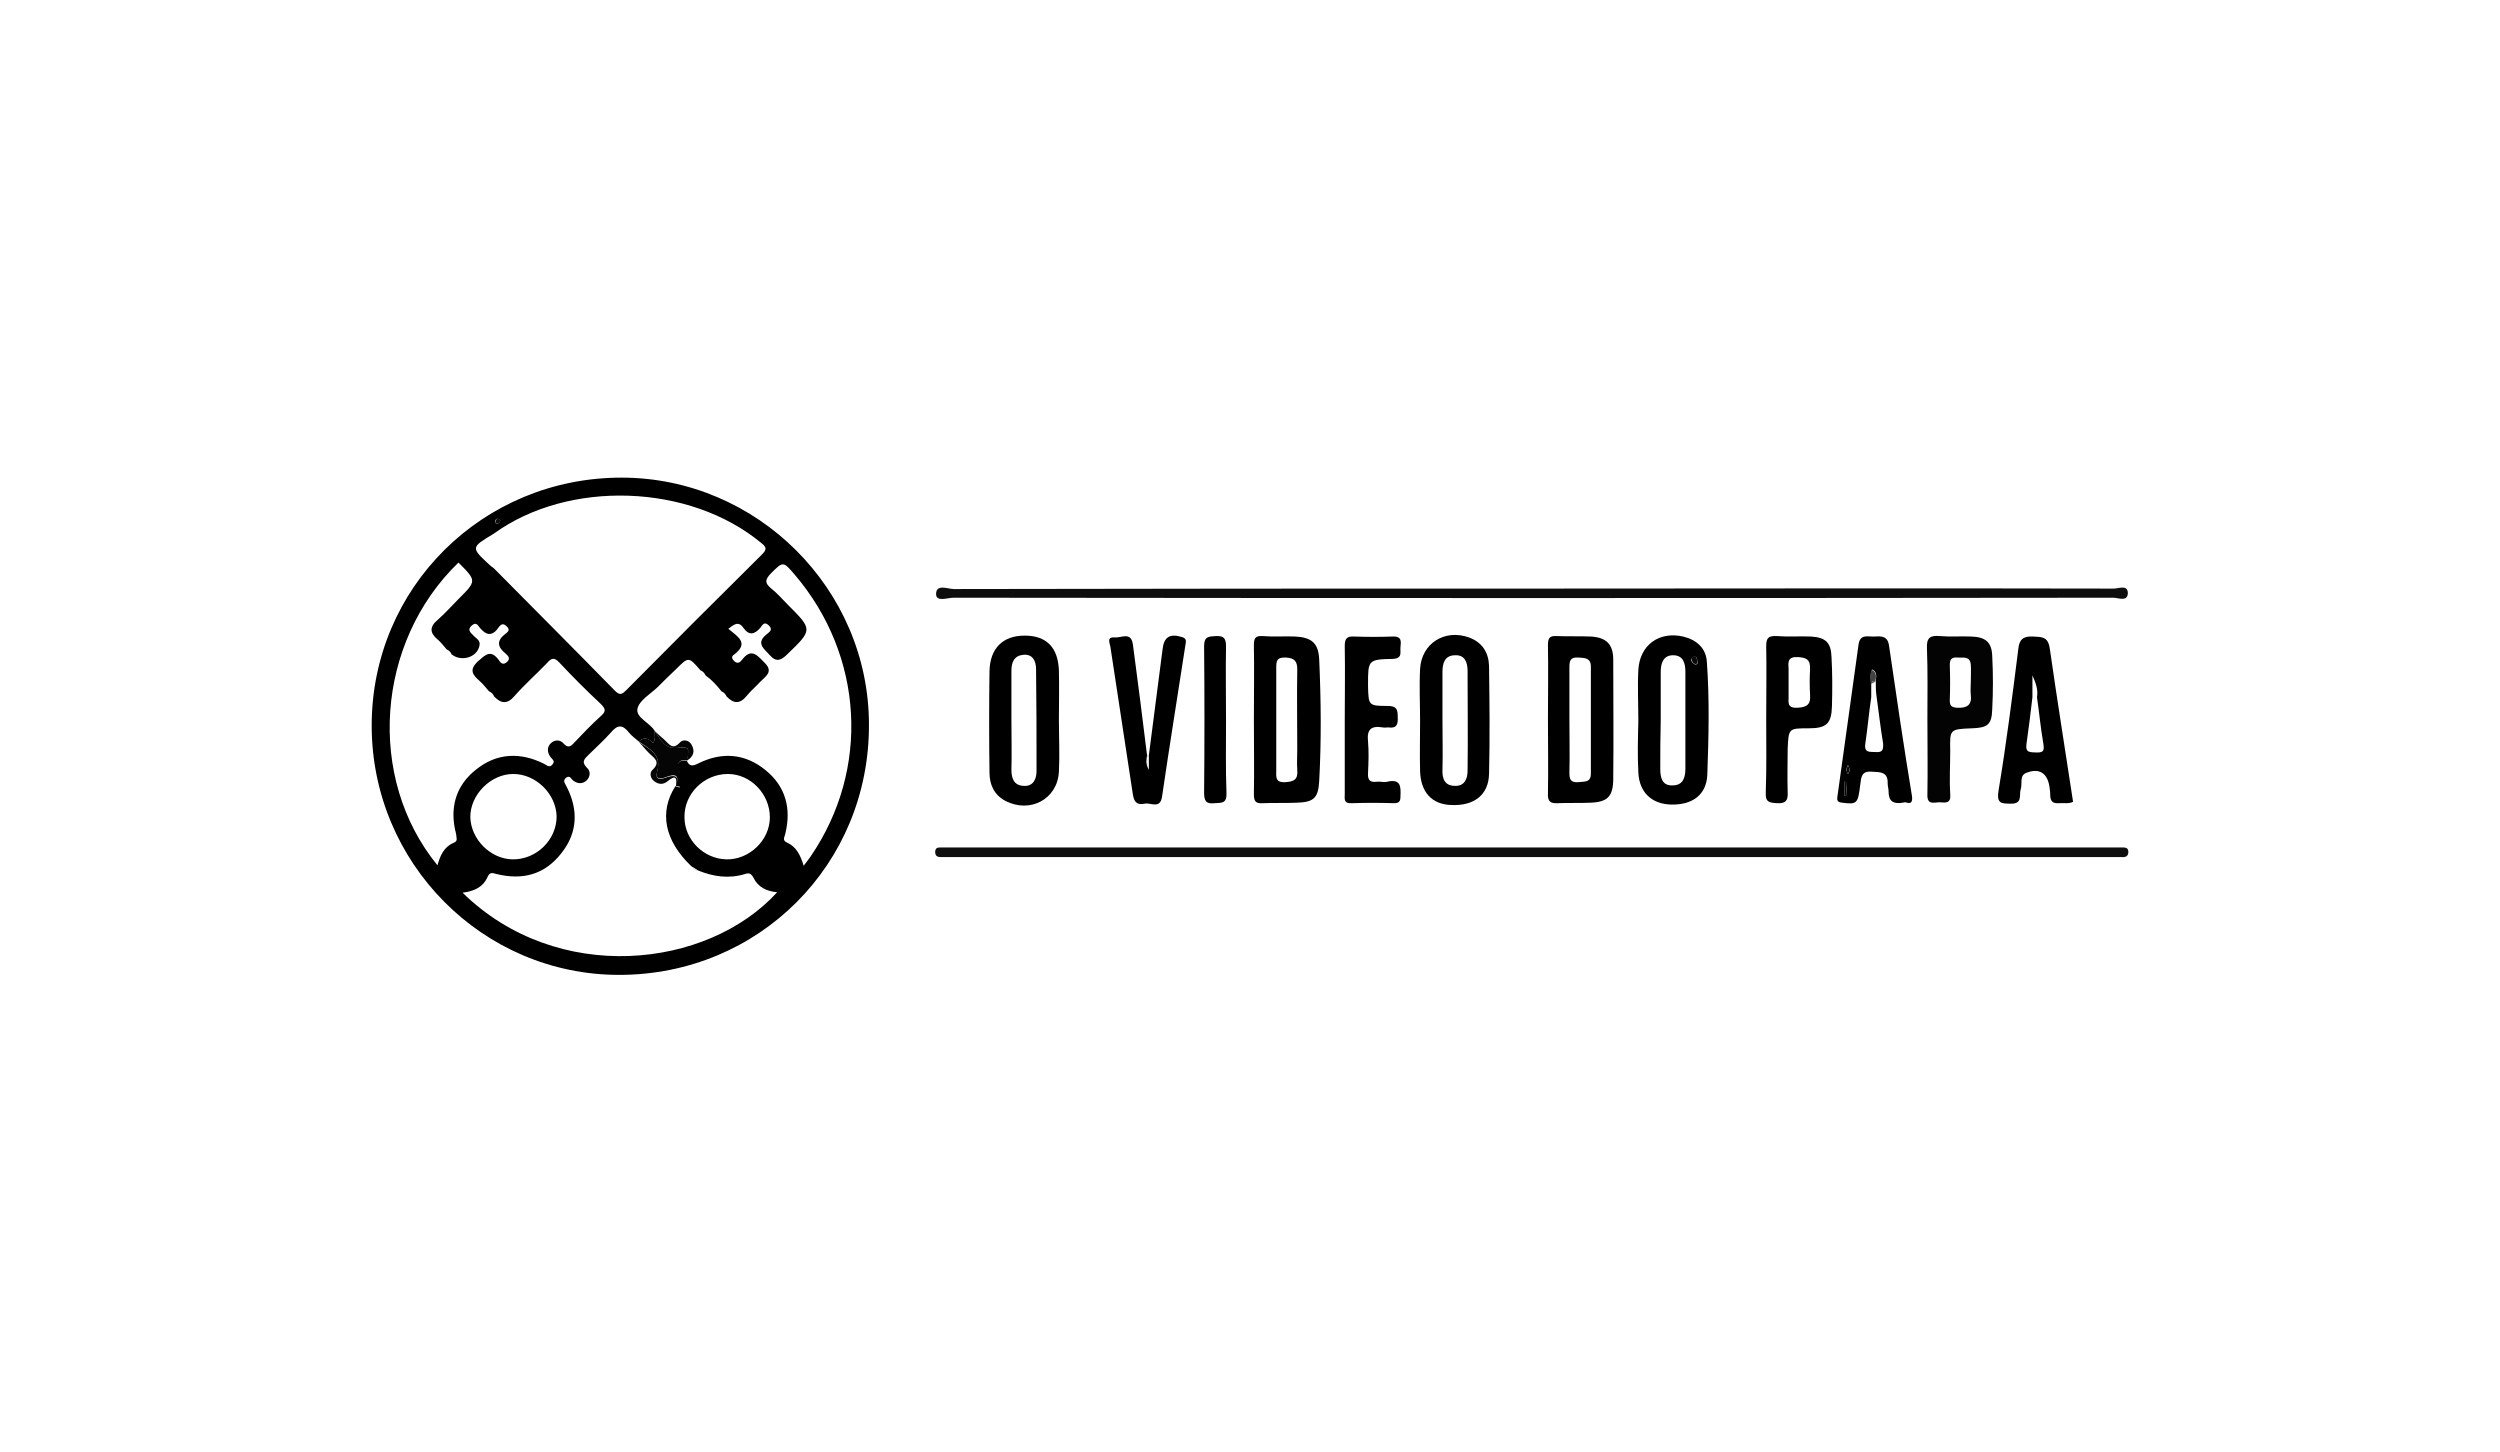 <?xml version="1.0" encoding="utf-8"?>
<!-- Generator: Adobe Illustrator 20.1.0, SVG Export Plug-In . SVG Version: 6.00 Build 0)  -->
<svg version="1.1" id="Layer_2" xmlns="http://www.w3.org/2000/svg" xmlns:xlink="http://www.w3.org/1999/xlink" x="0px" y="0px"
	 viewBox="0 0 547.5 318" style="enable-background:new 0 0 547.5 318;" xml:space="preserve">
<style type="text/css">
	.st0{fill:#0E0E0E;}
	.st1{fill:#030303;}
	.st2{fill:#BFBEBE;}
	.st3{fill:#050505;}
	.st4{fill:#E0E0E0;}
	.st5{fill:#080909;}
	.st6{fill:#424243;}
</style>
<g>
	<path d="M168.6,179c0,5-4.5,9.3-9.5,9.2c-5-0.1-9.2-4.3-9.2-9.2c-0.1-5.2,4.3-9.5,9.5-9.5C164.4,169.5,168.6,173.9,168.6,179
		 M177.5,187.6c-0.4,0.6-0.9,1.2-1.5,2c-0.7-2.3-1.6-4.2-3.7-5.1c-1.1-0.5-0.4-1.3-0.3-2c1.3-5.4,0.1-10.2-4.3-13.8
		c-4.5-3.7-9.6-4.1-14.8-1.5c-1.2,0.6-1.9,0.7-2.5-0.6c-1.7-0.3-2.4,0.7-1.8,2c0.6,1.2,0,2.4,0.3,3.5c0.2,0.7-0.6,0.1-1,0.1
		c-3.6,5.6-2.4,11.9,3.5,17.5c0.5,0.3,0.9,0.6,1.4,0.9c3.4,1.4,6.8,1.9,10.4,0.8c0.8-0.3,1.3-0.1,1.8,0.8c1,2.1,2.9,3,5.2,3.2
		c-15.3,16.8-48.2,20.4-68.9,0.1c2.5-0.3,4.5-1.2,5.5-3.5c0.5-1.1,1.1-0.8,1.9-0.6c5.7,1.4,10.5,0.2,14.2-4.5
		c3.6-4.5,3.8-9.5,1.2-14.6c-0.3-0.7-1-1.3-0.1-2c0.9-0.6,1.1,0.4,1.6,0.7c1,0.7,2,0.7,2.9-0.1c0.8-0.9,0.9-2,0-2.8
		c-1.3-1.3-0.4-2,0.4-2.8c1.6-1.6,3.4-3.2,4.9-4.9c1.5-1.8,2.6-1.7,4,0.1c0.6,0.7,1.4,1.3,2.1,1.9c1.1-1.1,2.1-0.7,3.1,0.3
		c0.7-0.9,0.3-1.8,0.4-2.6c-1.1-1.9-4.2-2.9-3.8-4.9c0.4-1.8,2.8-3.2,4.4-4.7c1.4-1.4,2.7-2.7,4.1-4c2.7-2.7,2.7-2.7,5.3,0.3
		c0.5,0.2,0.9,0.6,1.1,1.1c1.4,1,2.5,2.2,3.5,3.5c0.5,0.2,0.9,0.6,1.1,1.1c1.6,1.7,3,1.7,4.5-0.2c0.9-1.1,2-2,3-3.1
		c1.1-1.1,2.8-2.1,0.9-4c-1.5-1.5-2.9-3.5-5-0.7c-0.4,0.5-0.9,1-1.7,0.3c-0.5-0.5-0.7-1-0.1-1.4c3.5-2.6,0.8-4-1.2-5.7
		c1.2-0.9,2.2-1.8,3.3-0.2c1.2,1.7,2.4,1.5,3.7,0c0.4-0.5,0.8-1.5,1.8-0.6c1.1,1,0.2,1.5-0.4,2c-2.5,2-0.5,3.2,0.7,4.6
		c1.4,1.6,2.5,1.1,3.8-0.2c5.6-5.4,5.6-5.4,0.1-10.9c-1.2-1.2-2.4-2.6-3.7-3.6c-1.4-1.2-1.2-1.9,0-3.2c2.7-2.7,2.7-2.7,5.2,0.2
		C189.2,143.6,190.6,168.5,177.5,187.6 M121.9,178.8c0,5.1-4.4,9.5-9.7,9.4c-4.8-0.1-9.1-4.4-9.2-9.3c0-4.9,4.5-9.4,9.4-9.4
		C117.4,169.5,121.8,173.9,121.9,178.8 M99.3,184.6c-2.1,0.9-2.9,2.8-3.5,4.9c-15.6-19.1-13.5-48.8,4.6-66.3c4,4,4,4,0,8
		c-1.5,1.5-2.9,3.1-4.5,4.5c-1.9,1.6-1.8,2.9,0,4.4c0.7,0.6,1.3,1.4,1.9,2.1c0.5,0.2,0.9,0.6,1.1,1.1c2.1,1.7,5.6,0.7,6.1-1.9
		c0.3-1.2-0.8-1.6-1.4-2.3c-0.6-0.6-1.3-1.2-0.3-2.1c1-0.9,1.4,0,1.8,0.5c1.5,1.8,2.8,1.8,4.1-0.1c0.5-0.7,1-1,1.8-0.2
		c0.8,0.8,0.2,1.2-0.3,1.6c-2,1.5-1.8,2.9,0.1,4.4c0.6,0.5,1,1.1,0.2,1.8c-0.9,0.8-1.4,0.1-1.8-0.5c-1.8-2.4-3-1-4.6,0.4
		c-1.9,1.8-1.1,2.9,0.4,4.2c0.8,0.7,1.4,1.5,2.1,2.3c0.5,0.2,0.9,0.6,1.1,1.1c1.5,1.6,2.9,1.8,4.5-0.1c2.2-2.5,4.8-4.8,7.1-7.2
		c0.9-1,1.5-1.4,2.7-0.1c2.9,3.1,5.9,6.1,9,9c1,1,1.4,1.6,0.1,2.7c-2.1,1.9-4,3.9-5.9,5.9c-0.8,0.9-1.4,1.1-2.3,0.1
		c-0.8-0.9-2-0.8-2.8,0c-0.8,0.8-0.8,1.9-0.1,2.9c0.3,0.5,1.2,0.9,0.5,1.7c-0.7,0.9-1.3,0.1-2-0.2c-5.1-2.5-10.2-2.3-14.7,1.3
		c-4.6,3.6-5.9,8.6-4.4,14.2C99.9,183.5,100.4,184.2,99.3,184.6 M108.1,116.9c16.4-11.9,42.9-11,58.6,2c1.3,1,1.2,1.5,0.1,2.6
		c-9.9,9.8-19.8,19.7-29.6,29.6c-0.9,0.9-1.4,1.3-2.5,0.2c-8.8-9-17.7-17.9-26.6-26.9c-0.3-0.2-0.6-0.4-0.9-0.7
		C103.1,119.9,103.1,119.9,108.1,116.9 M108.9,113.6c0.2,0,0.4,0.2,0.7,0.4c-0.2,0.3-0.3,0.6-0.5,0.6c-0.4,0.2-0.7-0.1-0.7-0.5
		C108.4,114,108.7,113.6,108.9,113.6 M136.1,104.6c-30.4,0-54.7,24.1-54.7,54.3c0,30.1,24.3,54.6,54.2,54.6
		c30.6,0,54.8-24.2,54.7-54.8C190.3,129,165.8,104.6,136.1,104.6"/>
	<path class="st0" d="M464.6,185.6c-0.5,0-1,0-1.4,0c-85.2,0-170.3,0-255.5,0c-0.6,0-1.2,0-1.7,0c-0.6,0-1.1,0-1.2,0.9
		c0,0.9,0.4,1.2,1.2,1.2c0.6,0,1.2,0,1.7,0c42.6,0,85.3,0,127.9,0c42.3,0,84.7,0,127,0c0.7,0,1.4,0,2,0c0.9,0.1,1.6-0.2,1.5-1.3
		C466,185.5,465.2,185.6,464.6,185.6"/>
	<path class="st0" d="M208.8,130.9c84.7,0.1,169.4,0.1,254,0c1.1,0,3.2,1,3.2-1.1c-0.1-1.8-2-0.9-3.1-0.9c-42.4-0.1-84.9,0-127.3,0
		c-42.2,0-84.5,0-126.7,0.1c-1.3,0-3.9-1.2-3.9,1.1C205,131.9,207.5,130.9,208.8,130.9"/>
	<path d="M343.7,169.2c0.1-3.9,0-7.9,0-11.8c0-3.8,0-7.5,0-11.3c0-1.4,0.2-2.2,1.9-2.1c1.4,0.1,2.8,0,2.8,2c0,7.8,0,15.6,0,23.4
		c0,2.1-1.5,1.7-2.8,1.9C343.9,171.4,343.7,170.6,343.7,169.2 M341.2,175.9c2.3-0.1,4.6,0,6.9-0.1c3.9-0.1,5.2-1.3,5.2-5.3
		c0.1-8.7,0-17.3,0-26c0-3.4-1.5-4.9-4.9-5.1c-2.5-0.1-5,0-7.5-0.1c-1.6-0.1-1.9,0.5-1.9,2c0.1,5.4,0,10.8,0,16.2
		c0,5.4,0.1,10.8,0,16.2C338.9,175.5,339.5,176,341.2,175.9"/>
	<path d="M281.6,144c1.9,0.1,2.5,0.8,2.5,2.6c-0.1,5.8,0,11.6,0,17.4c0,1.5-0.1,3.1,0,4.6c0.2,2.1-0.7,2.6-2.7,2.7
		c-2.2,0.1-1.9-1.3-1.9-2.6c0-3.7,0-7.3,0-11c0-3.8,0-7.5,0-11.3C279.5,144.9,279.5,143.9,281.6,144 M276.6,175.9
		c2.4-0.1,4.8,0,7.2-0.1c3.8-0.1,4.9-0.9,5.1-4.7c0.5-8.9,0.4-17.9,0-26.8c-0.2-3.5-1.7-4.7-5.2-4.9c-2.4-0.1-4.8,0.1-7.2-0.1
		c-1.6-0.1-1.9,0.5-1.9,2c0.1,5.4,0,10.8,0,16.2c0,5.5,0.1,11,0,16.5C274.6,175.6,275.1,176,276.6,175.9"/>
	<path d="M363.7,157.8c0-3.6,0-7.1,0-10.7c0-1.9,0.6-3.6,2.7-3.6c2.2,0,2.7,1.7,2.7,3.6c0,7.1,0,14.2,0,21.3c0,2-0.6,3.6-2.8,3.6
		c-2.3,0.1-2.7-1.7-2.7-3.6C363.6,165,363.6,161.4,363.7,157.8 M371,143.8c0.6-0.1,0.6,0.6,0.8,0.9c0.1,0.5-0.1,0.9-0.6,0.8
		c-0.3-0.1-0.6-0.4-0.8-0.8C370.3,144.3,370.6,143.9,371,143.8 M358.8,169.2c0.2,4.3,2.9,6.9,7.2,7c4.6,0.1,7.7-2.1,7.9-6.5
		c0.3-8.3,0.5-16.6-0.1-24.8c-0.2-3-2.3-4.8-5.2-5.5c-5.3-1.2-9.5,1.9-9.8,7.3c-0.2,3.7,0,7.5,0,11.3h0
		C358.7,161.7,358.6,165.5,358.8,169.2"/>
	<path d="M315.9,168.5c0.1-3.6,0-7.1,0-10.7c0-3.6,0-7.1,0-10.7c0-2,0.6-3.6,2.8-3.6c2.1-0.1,2.7,1.6,2.7,3.4c0,7.3,0.1,14.6,0,21.9
		c0,1.8-0.7,3.4-2.8,3.3C316.4,172.1,315.8,170.5,315.9,168.5 M311,168.8c0.1,4.7,2.6,7.4,6.9,7.5c4.9,0.2,8.1-2.2,8.2-6.8
		c0.2-7.9,0.1-15.8,0-23.7c-0.1-2.8-1.4-5.1-4.4-6.2c-5.3-1.9-10.4,1.3-10.7,6.9c-0.2,3.8,0,7.7,0,11.5h0
		C311,161.6,310.9,165.2,311,168.8"/>
	<path d="M227,168.9c0,1.8-0.8,3.4-2.9,3.2c-2-0.1-2.6-1.6-2.6-3.5c0.1-3.7,0-7.3,0-11c0-3.6,0-7.1,0-10.7c0-1.9,0.6-3.3,2.6-3.5
		c2.1-0.2,2.8,1.4,2.8,3.2C227,154.1,227,161.5,227,168.9 M231.9,146.8c-0.2-5.1-2.8-7.6-7.5-7.6c-4.8,0-7.6,2.8-7.7,7.8
		c-0.1,7.4-0.1,14.8,0,22.2c0,2.6,1,4.9,3.5,6.2c5.4,2.8,11.4-0.4,11.7-6.4c0.2-3.7,0-7.5,0-11.3c0,0,0,0,0,0
		C231.9,154.1,232,150.5,231.9,146.8"/>
	<path d="M443.8,162.9c0.5-3.4,0.9-6.8,1.3-10.2v-4.8c0.7,1.6,1.3,3.1,1,4.8c0.5,3.4,0.8,6.8,1.4,10.2c0.2,1.4,0.1,1.9-1.4,1.9
		C444.7,164.7,443.5,165,443.8,162.9 M443.9,169.2c2.7-1,4.4,0.1,4.9,2.9c0.1,0.7,0.2,1.3,0.2,2c0,1.4,0.6,1.9,1.9,1.8
		c1-0.1,2.1,0.2,3.1-0.3c-1.7-11.2-3.5-22.4-5.1-33.6c-0.4-2.6-1.7-2.5-3.7-2.6c-2.2-0.1-3,0.7-3.2,2.8c-1.3,10.3-2.6,20.6-4.3,30.8
		c-0.5,3,0.5,3,2.8,3c2.4,0,1.7-1.8,2-3C443,171.6,442.1,169.8,443.9,169.2"/>
	<path d="M410.8,164.7c-1.2-0.1-2.6,0.3-2.3-1.8c0.5-3.4,0.8-6.8,1.3-10.2c0-1,0-1.9,0-2.9c-0.1-1-0.3-2,0.2-3.2
		c1.3,0.7,0.8,1.7,0.8,2.6c0,0.9,0,1.9,0.1,2.8c0.5,3.6,0.9,7.2,1.5,10.8C412.5,164.3,412.2,164.8,410.8,164.7 M404.7,169.5
		c-0.4-0.6-0.4-1.2,0-2C405.1,168.3,405.2,168.9,404.7,169.5 M404.3,174.3c-0.1,0-0.3,0-0.4,0v-3.1c0.2,0,0.4,0.1,0.6,0.1
		C404.4,172.3,404.4,173.3,404.3,174.3 M417.2,175.7c0.2-0.1,1.9,1,1.5-1.5c-1.8-10.9-3.4-21.8-5-32.8c-0.3-2.1-1.6-2.1-3.1-2
		c-1.5,0.1-3.3-0.7-3.6,1.9c-1.5,11.1-3.1,22.1-4.6,33.1c-0.2,1.1,0.2,1.3,1.1,1.4c3.2,0.4,3.4,0.2,3.9-4c0.2-1.5,0.2-3,2.5-2.8
		c1.9,0.1,3.6,0,3.5,2.6c0,0.6,0.2,1.1,0.2,1.7C413.6,175.3,414.4,176.3,417.2,175.7"/>
	<path class="st1" d="M427,145.6c0-1.3,0.5-1.7,1.7-1.6c1.2,0.1,2.7-0.4,2.9,1.5c0.1,1.3,0,2.7,0,4h0c0,0.9-0.1,1.7,0,2.6
		c0.3,2.3-0.8,3-3,2.9c-1.2-0.1-1.6-0.4-1.6-1.6C427.1,150.8,427.1,148.2,427,145.6 M431.8,159.5c3.5-0.1,4.4-0.8,4.5-4.2
		c0.2-3.8,0.2-7.7,0-11.6c-0.1-3.1-1.5-4.2-4.6-4.3c-2.3-0.1-4.6,0.1-6.9-0.1c-2.1-0.2-2.9,0.4-2.8,2.6c0.2,5.2,0.1,10.4,0.1,15.6
		c0,5.5,0.1,11,0,16.5c-0.1,2.4,1.5,1.7,2.7,1.7c1.3,0.1,2.5,0.3,2.3-1.8c-0.2-3.2,0-6.4,0-9.5C427,159.7,427,159.7,431.8,159.5"/>
	<path d="M254.6,142.2c-1,7.7-2,15.5-3,23.2v3.2c-0.8-1.4-0.5-2.3-0.4-3.2c-1-8.1-2-16.2-3.1-24.3c-0.4-2.8-2.5-1.4-3.9-1.5
		c-2-0.2-1.1,1.3-1,2.2c1.6,10.7,3.3,21.5,4.9,32.2c0.3,1.9,1.1,2.3,2.6,2c1.3-0.3,3.4,1.3,3.8-1.6c1.6-11,3.4-22,5.1-33.1
		c0.1-0.7,0.4-1.5-0.8-1.8C256.2,138.7,254.9,139.5,254.6,142.2"/>
	<path d="M391.7,152.2c0-0.9,0-1.7,0-2.6c0-1.1,0-2.1,0-3.2c-0.1-1.4-0.2-2.6,2-2.5c2,0.1,2.8,0.6,2.7,2.7c-0.1,1.8-0.1,3.7,0,5.5
		c0.2,2.1-0.6,2.8-2.8,2.9C391.1,155.1,391.8,153.5,391.7,152.2 M396.1,159.5c3.9,0,5-1,5.1-4.9c0.1-3.6,0.1-7.1-0.1-10.7
		c-0.1-3.2-1.3-4.3-4.5-4.5c-2.5-0.1-5,0.1-7.5-0.1c-1.8-0.1-2.3,0.4-2.3,2.2c0.1,5.3,0,10.6,0,15.9c0,5.4,0.1,10.8-0.1,16.2
		c-0.1,2.1,0.8,2.2,2.5,2.3c1.9,0.1,2.4-0.6,2.3-2.4c-0.1-3.2,0-6.3,0-9.5C391.7,159.5,391.7,159.5,396.1,159.5"/>
	<path d="M294.5,173.9c0,1-0.3,2.1,1.5,2c3.1-0.1,6.2-0.1,9.3,0c1.2,0,1.4-0.5,1.4-1.5c0.1-2.1,0.1-3.9-2.9-3.2
		c-0.7,0.2-1.5-0.1-2.3,0c-1.5,0.2-2-0.4-1.9-1.9c0.1-2.3,0.2-4.6,0-6.9c-0.3-2.7,0.7-3.5,3.2-3.1c0.4,0.1,0.8,0,1.2,0
		c1.9,0.3,2.2-0.7,2.1-2.3c0-1.6-0.2-2.4-2.2-2.4c-4.2,0-4.2-0.1-4.3-4.4c0-0.1,0-0.2,0-0.3c0-5.3,0-5.5,5.4-5.6
		c2.2-0.1,1.6-1.4,1.7-2.5c0.1-1.2,0.4-2.5-1.7-2.4c-2.8,0.1-5.6,0.1-8.4,0c-1.7-0.1-2.1,0.5-2.1,2.1c0.1,5.4,0,10.8,0,16.2
		C294.5,163.1,294.5,168.5,294.5,173.9"/>
	<path d="M266,175.9c1.5-0.1,2.7,0.1,2.6-2.2c-0.2-5.3-0.1-10.6-0.1-15.9c0-5.4-0.1-10.8,0-16.2c0-1.7-0.4-2.4-2.2-2.3
		c-1.5,0.1-2.6,0-2.6,2.2c0.1,10.7,0.1,21.4,0,32.1C263.7,175.5,264.2,176.1,266,175.9"/>
	<path class="st2" d="M251.4,167.9c0-0.4,0-0.8-0.1-1.1C251.3,167.1,251.3,167.5,251.4,167.9"/>
	<path class="st2" d="M251.6,165.3c-0.1,0-0.3,0-0.4,0c0.1,0.3,0.2,0.6,0.2,0.9C251.4,166,251.4,165.7,251.6,165.3"/>
	<path class="st2" d="M251.4,166.7c0-0.1,0-0.3,0-0.4C251.3,166.4,251.3,166.6,251.4,166.7"/>
	<path class="st3" d="M148.1,163.8c-2.6,0.2-3.5-2-4.7-3.7c-0.1,0.8,0.3,1.7-0.4,2.6c-0.9-1-2-1.4-3.1-0.3c2.3,1.6,5.1,2.8,4,6.6
		c-0.5,1.8,0.9,1.6,2.2,1.1c2.1-0.8,2.7,0,1.9,2c0.4,0,1.2,0.5,1-0.1c-0.3-1.2,0.3-2.3-0.3-3.5c-0.6-1.3,0.1-2.3,1.8-2
		C151,163.6,151,163.6,148.1,163.8"/>
	<path class="st3" d="M146.1,170.2c-1.3,0.5-2.7,0.7-2.2-1.1c1.1-3.9-1.6-5-4-6.6c0.8,0.8,1.5,1.7,2.3,2.5c1,1,2.6,1.8,0.7,3.6
		c-0.7,0.6-0.5,1.9,0.4,2.5c0.9,0.7,1.9,0.8,2.9,0c1.9-1.6,2.1-0.6,1.8,1.2C148.8,170.3,148.2,169.5,146.1,170.2"/>
	<path class="st3" d="M151.4,163c-0.6-1-1.9-1.1-2.5-0.4c-1.6,1.8-2.4,0.3-3.4-0.6c-0.7-0.6-1.4-1.2-2.1-1.9c1.2,1.7,2,3.9,4.7,3.7
		c2.9-0.2,2.9-0.3,2.3,2.8C151.9,165.7,152.3,164.5,151.4,163"/>
	<path class="st0" d="M109.2,114.6c0.2-0.1,0.3-0.4,0.5-0.6c-0.3-0.2-0.5-0.4-0.7-0.4c-0.2,0-0.5,0.3-0.5,0.5
		C108.4,114.5,108.7,114.8,109.2,114.6"/>
	<path class="st4" d="M152.9,190.7c-0.5-0.3-0.9-0.6-1.4-0.9C151.7,190.5,152.3,190.6,152.9,190.7"/>
	<path class="st5" d="M371.2,145.4c0.5,0.1,0.6-0.2,0.6-0.8c-0.3-0.2-0.2-0.9-0.8-0.9c-0.4,0.1-0.7,0.5-0.5,0.9
		C370.6,145,370.9,145.4,371.2,145.4"/>
	<path class="st6" d="M410.7,149.3L410.7,149.3c0.1-0.9,0.5-2-0.8-2.6c-0.5,1.1-0.3,2.1-0.2,3.2C410,149.5,410,148.8,410.7,149.3"/>
	<path class="st6" d="M410.7,149.3L410.7,149.3c-0.6-0.4-0.7,0.2-1,0.5C410.1,149.6,410.4,149.4,410.7,149.3"/>
	<path class="st5" d="M403.9,174.3c0.1,0,0.3,0,0.4,0c0.1-1,0.1-2,0.2-3c-0.2,0-0.4-0.1-0.6-0.1V174.3z"/>
	<path class="st5" d="M404.7,169.5c0.4-0.6,0.4-1.2,0-2C404.4,168.3,404.3,168.9,404.7,169.5"/>
</g>
</svg>
